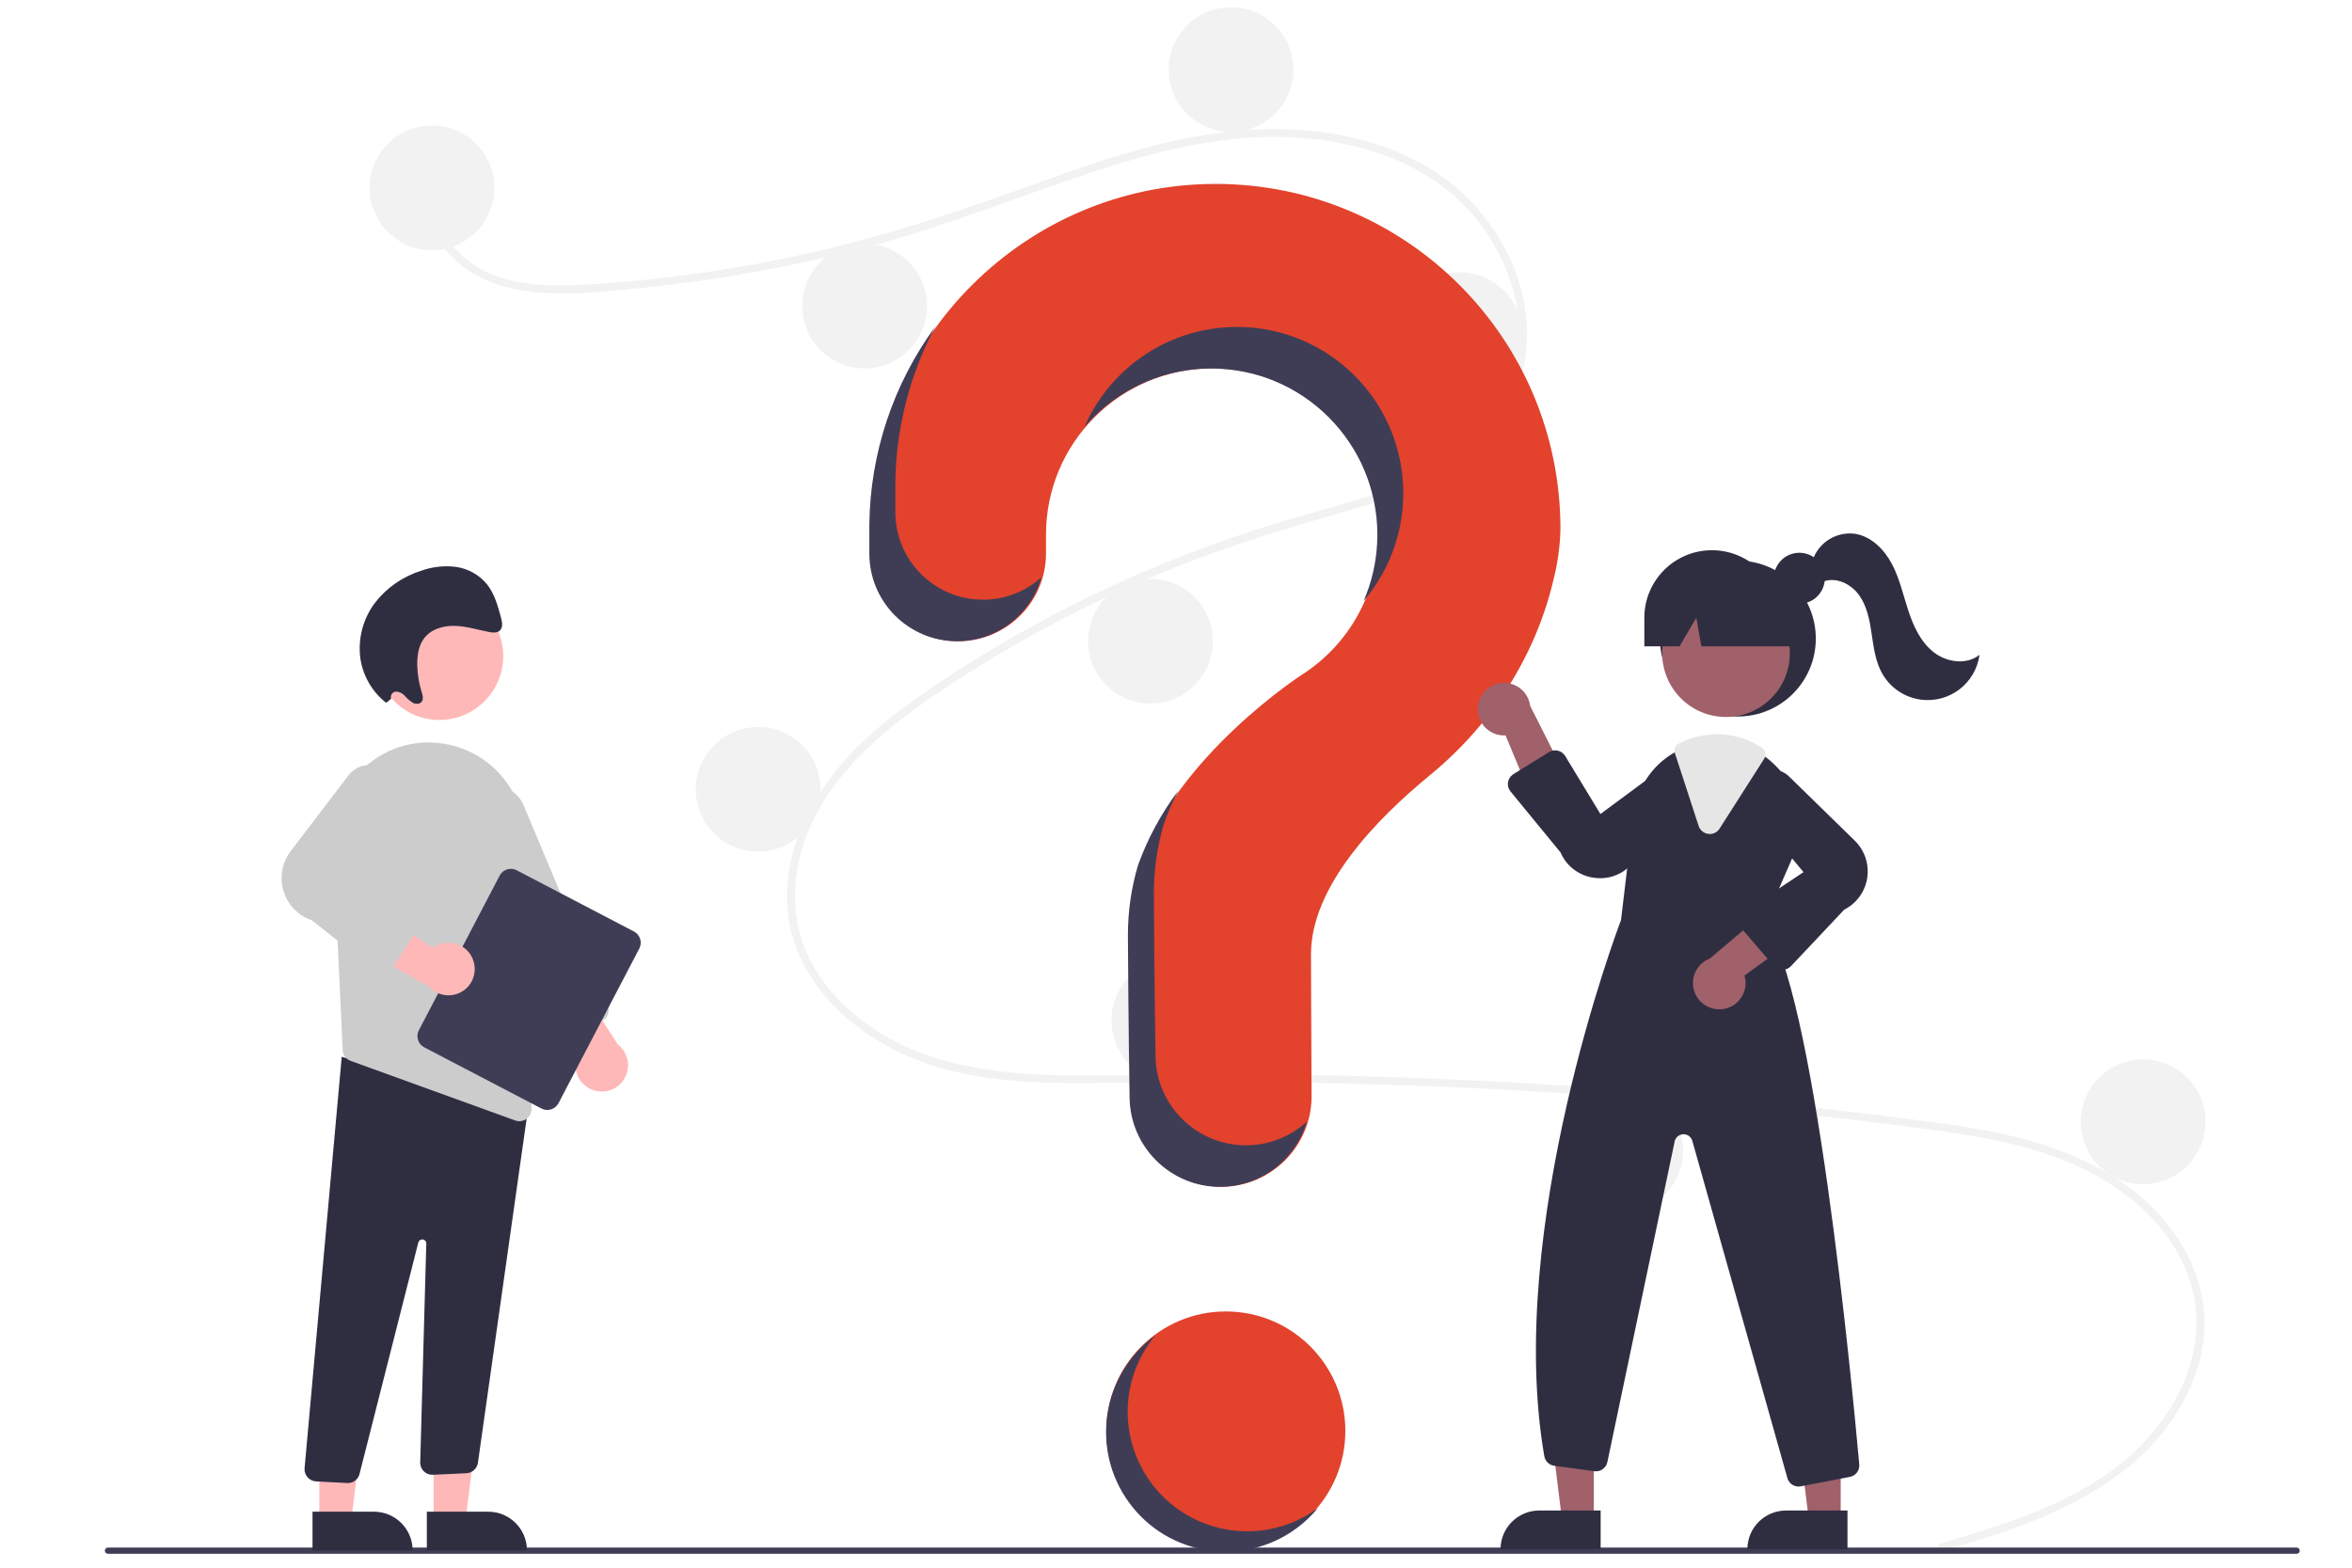 <?xml version="1.0" encoding="UTF-8"?>
<svg id="Layer_1" data-name="Layer 1" xmlns="http://www.w3.org/2000/svg" viewBox="0 0 675 450">
  <defs>
    <style>
      .cls-1 {
        fill: #f2f2f2;
      }

      .cls-1, .cls-2, .cls-3, .cls-4, .cls-5, .cls-6, .cls-7, .cls-8 {
        stroke-width: 0px;
      }

      .cls-2 {
        fill: #2f2e41;
      }

      .cls-3 {
        fill: #3f3d56;
      }

      .cls-4 {
        fill: #ccc;
      }

      .cls-5 {
        fill: #e3422c;
      }

      .cls-6 {
        fill: #a0616a;
      }

      .cls-7 {
        fill: #ffb8b8;
      }

      .cls-8 {
        fill: #e6e6e6;
      }
    </style>
  </defs>
  <circle class="cls-5" cx="351.8" cy="410.75" r="34.3"/>
  <path class="cls-1" d="M556.73,443.13c19.19-5.76,39.59-11.77,54.81-25.48,13.6-12.24,22.78-30.94,17.15-49.3-5.62-18.32-22.47-30.54-39.85-36.62-9.86-3.45-20.18-5.36-30.49-6.86-11.21-1.63-22.47-2.97-33.73-4.26-45.58-5.21-91.33-8.4-137.25-9.55-22.66-.57-45.31-.56-67.98-.23-20.24.29-41.55.29-60.33-8.32-14.6-6.69-27.85-18.86-31.92-34.85-4.7-18.46,3.97-37.26,16.39-50.63,6.55-7.05,14.2-12.98,22.1-18.43,8.57-5.92,17.43-11.41,26.49-16.55,17.84-10.1,36.49-18.7,55.76-25.7,9.5-3.46,19.15-6.44,28.88-9.19,8.22-2.32,16.46-4.65,24.4-7.81,15.35-6.12,29.95-16.48,33.85-33.47,3.7-16.1-2.54-33.58-13.47-45.54-12.65-13.84-31.72-19.91-50.01-20.89-20.53-1.1-40.59,4.04-59.88,10.56-20.58,6.95-40.72,14.95-61.73,20.59-20.84,5.58-42.08,9.53-63.53,11.81-10.5,1.12-21.32,2.38-31.89,1.52-8.85-.72-17.66-3.32-24.19-9.6-5.59-5.39-8.93-12.79-7.78-20.61.21-1.42,2.36-.82,2.16.59-1.39,9.51,5.07,18.28,13.04,22.77,9.21,5.19,20.41,5.2,30.67,4.6,22.23-1.34,44.31-4.53,66.01-9.54,21.32-4.87,41.88-11.83,62.42-19.27,19.51-7.06,39.45-13.96,60.29-15.49,18.08-1.33,37.1,1.31,52.85,10.76,13.84,8.3,24.02,22.15,27.27,38.05,3.17,15.53-1.22,31.16-12.98,42-12.17,11.22-28.86,16.02-44.41,20.44-19.73,5.6-39.03,12.15-57.72,20.66-18.94,8.6-37.1,18.81-54.29,30.52-16.59,11.34-32.96,25.6-38.21,45.83-2.44,9.42-1.99,19.41,2.1,28.31,3.64,7.91,9.63,14.57,16.6,19.7,16.65,12.25,37.62,14.76,57.73,15.01,22.58.28,45.17-.48,67.75-.11,46.04.76,91.98,3.56,137.83,8.41,11.49,1.22,22.96,2.56,34.42,4.03,10.31,1.32,20.65,2.64,30.78,4.99,18.02,4.18,35.55,12.22,46.75,27.5,4.97,6.62,8.05,14.47,8.91,22.7.78,8.59-1.32,17.2-5.21,24.85-8.6,16.92-24.71,27.68-41.82,34.76-9.16,3.79-18.67,6.66-28.15,9.51-1.38.42-1.97-1.74-.59-2.16h0Z"/>
  <circle class="cls-1" cx="123.97" cy="53.92" r="17.9"/>
  <circle class="cls-1" cx="248.14" cy="87.85" r="17.9"/>
  <circle class="cls-1" cx="353.29" cy="19.98" r="17.9"/>
  <circle class="cls-1" cx="418.92" cy="96.05" r="17.9"/>
  <circle class="cls-1" cx="330.17" cy="184.05" r="17.9"/>
  <circle class="cls-1" cx="217.56" cy="226.56" r="17.9" transform="translate(-40.92 405.02) rotate(-80.78)"/>
  <circle class="cls-1" cx="336.88" cy="292.93" r="17.9"/>
  <circle class="cls-1" cx="465.15" cy="330.21" r="17.9"/>
  <circle class="cls-1" cx="615.05" cy="322.01" r="17.9"/>
  <path class="cls-5" d="M348.12,52.8c-53.61.38-97.51,43.95-98.27,97.56,0,.49-.01,3.98,0,8.53,0,13.9,11.27,25.16,25.16,25.17h0c13.91,0,25.18-11.28,25.18-25.19v-.02c0-3.1,0-5.24,0-5.37,0-26.36,21.36-47.73,47.72-47.74,26.36,0,47.73,21.36,47.74,47.72,0,16.27-8.28,31.42-21.98,40.2h0s-35.82,23.07-46.74,54.7h0c-1.92,6.48-2.89,13.21-2.89,19.96,0,2.78.16,27.09.48,46.82.23,14.16,11.78,25.52,25.94,25.52h0c14.33,0,25.95-11.62,25.95-25.95,0-.05,0-.11,0-.16-.11-18.07-.17-39.11-.17-40.64,0-19.42,18.74-38.77,34.13-51.39,17.72-14.53,30.48-34.34,35.6-56.68,1.13-4.6,1.76-9.31,1.86-14.05,0-54.68-44.32-99-99-99-.24,0-.48,0-.72,0Z"/>
  <path class="cls-3" d="M659.11,446H30.98c-.49,0-.89-.4-.88-.89,0-.49.4-.88.88-.88h628.14c.49,0,.89.4.89.89,0,.49-.4.88-.89.89Z"/>
  <circle class="cls-2" cx="498.75" cy="183.3" r="22.37"/>
  <polygon class="cls-6" points="457.41 436.21 448.27 436.21 443.92 400.94 457.41 400.94 457.41 436.21"/>
  <path class="cls-2" d="M441.74,433.59h17.63v11.1h-28.73c0-6.13,4.97-11.1,11.1-11.1Z"/>
  <polygon class="cls-6" points="528.26 436.21 519.11 436.21 514.76 400.94 528.26 400.94 528.26 436.21"/>
  <path class="cls-2" d="M512.58,433.59h17.63v11.1h-28.73c0-6.13,4.97-11.1,11.1-11.1Z"/>
  <circle class="cls-6" cx="495.35" cy="187.49" r="18.32"/>
  <path class="cls-2" d="M506.27,264.89l8.2-18.83c4.08-9.05,2-19.69-5.18-26.55-.72-.71-1.48-1.38-2.29-1.99-4.04-3.16-9.03-4.89-14.16-4.9-3.45.01-6.86.77-9.99,2.22-.27.12-.53.25-.8.37-.51.25-1.02.51-1.51.79-6.51,3.74-10.86,10.35-11.71,17.81l-3.62,30.31c-.91,2.38-33.36,88.29-22.01,153.88.25,1.44,1.4,2.55,2.85,2.74l11.51,1.57c1.74.24,3.37-.91,3.74-2.63l19.31-92.03c.3-1.41,1.68-2.32,3.09-2.02.95.2,1.71.91,1.98,1.85l27.28,96.78c.4,1.45,1.71,2.45,3.21,2.45.22,0,.43-.02.65-.06l14.06-2.71c1.69-.32,2.87-1.87,2.71-3.59-2.07-23.04-13.04-138.43-27.29-155.45Z"/>
  <path class="cls-6" d="M424.17,202.73c-.48,4.11,2.47,7.84,6.58,8.32.44.05.88.06,1.32.04l10.24,24.6,7.74-11.48-10.91-21.6c-.53-4.13-4.3-7.05-8.43-6.53-3.46.44-6.16,3.19-6.54,6.65h0Z"/>
  <path class="cls-6" d="M494.34,289.67c4.11-.49,7.05-4.22,6.56-8.34-.05-.44-.14-.87-.27-1.29l21.54-15.69-12.97-4.86-18.47,15.64c-3.89,1.47-5.86,5.83-4.38,9.72,1.23,3.26,4.54,5.25,8,4.81h0Z"/>
  <path class="cls-2" d="M459.22,252.09c-.83,0-1.65-.08-2.46-.24-3.98-.76-7.32-3.45-8.91-7.17l-14.34-17.49c-1.18-1.43-.97-3.55.47-4.72.11-.09.24-.18.36-.26l10.21-6.32c1.58-.98,3.64-.49,4.62,1.09,0,0,.01.02.02.02l10.11,16.66,19.36-14.31c3.55-1.86,7.93-.49,9.79,3.05,1.49,2.84.94,6.31-1.35,8.55l-19.32,17.63c-2.27,2.25-5.34,3.51-8.54,3.51Z"/>
  <path class="cls-2" d="M511.54,278.39s-.05,0-.08,0c-.95-.02-1.85-.45-2.47-1.17l-9.07-10.58c-1.21-1.41-1.04-3.53.36-4.73.1-.09.21-.17.32-.24l16.99-11.33-15.39-18.5c-2.06-3.43-.95-7.89,2.49-9.95,2.75-1.65,6.25-1.3,8.61.86l18.71,18.28c5.02,4.59,5.38,12.39.79,17.41-1,1.1-2.2,2.01-3.53,2.68l-15.29,16.22c-.63.67-1.52,1.05-2.44,1.05Z"/>
  <path class="cls-8" d="M490.7,239.39c-.15,0-.29,0-.44-.03-1.29-.16-2.37-1.05-2.77-2.29l-6.82-20.9c-.35-1.09.15-2.28,1.19-2.78l.22-.1c.2-.1.4-.19.6-.28,3.18-1.47,6.64-2.24,10.14-2.25,4.55,0,9,1.34,12.8,3.85,1.06.71,1.36,2.13.67,3.2l-12.79,20.04c-.61.97-1.67,1.55-2.82,1.55Z"/>
  <circle class="cls-2" cx="516.39" cy="165.99" r="7.32"/>
  <path class="cls-2" d="M491.3,157.94h0c-10.71,0-19.39,8.68-19.39,19.39v8.2h10.09l4.83-8.2,1.45,8.2h30.62l-8.2-8.2c0-10.71-8.68-19.39-19.39-19.39Z"/>
  <path class="cls-2" d="M520.15,160.98c1.67-5.23,6.85-8.5,12.29-7.75,4.67.78,8.35,4.53,10.55,8.72,2.2,4.19,3.21,8.88,4.69,13.37,1.48,4.49,3.57,9.01,7.3,11.92s9.45,3.7,13.12.71c-1.1,8.21-8.65,13.98-16.87,12.87-4.67-.63-8.77-3.41-11.08-7.52-1.93-3.44-2.43-7.47-3.01-11.37-.57-3.9-1.32-7.94-3.63-11.14s-6.63-5.29-10.29-3.83l-3.08-5.97Z"/>
  <path class="cls-3" d="M282.11,172.14h0c-13.9,0-25.16-11.27-25.16-25.17,0-4.55,0-8.03,0-8.53.21-15.59,4.14-30.91,11.45-44.68-12.02,16.45-18.63,36.24-18.91,56.61,0,.49-.01,3.98,0,8.53,0,13.9,11.27,25.16,25.16,25.17h0c11.27,0,21.16-7.49,24.23-18.34-4.61,4.13-10.58,6.41-16.77,6.41Z"/>
  <path class="cls-3" d="M349.83,105.83c26.33,1.26,46.66,23.62,45.4,49.95-.28,5.76-1.59,11.43-3.89,16.73,17.09-20.07,14.67-50.19-5.4-67.28-20.07-17.09-50.19-14.67-67.28,5.4-3.05,3.59-5.56,7.61-7.44,11.93,9.58-11.26,23.84-17.44,38.6-16.73Z"/>
  <path class="cls-3" d="M357.57,328.75h0c-14.17,0-25.71-11.36-25.94-25.52-.32-19.73-.48-44.04-.48-46.82,0-6.76.97-13.48,2.89-19.96h0c1.13-3.25,2.5-6.42,4.1-9.47-4.89,6.52-8.79,13.73-11.55,21.4h0c-1.92,6.48-2.89,13.21-2.89,19.96,0,2.78.16,27.09.48,46.82.23,14.16,11.78,25.52,25.94,25.52h0c11.53,0,21.68-7.61,24.91-18.68-4.77,4.35-11,6.76-17.45,6.75Z"/>
  <polygon class="cls-7" points="124.46 436.55 133.6 436.55 137.95 401.28 124.45 401.28 124.46 436.55"/>
  <path class="cls-2" d="M151.23,445.03h-28.73s0-11.1,0-11.1h17.63c6.13,0,11.1,4.97,11.1,11.1h0Z"/>
  <polygon class="cls-7" points="91.64 436.55 100.79 436.55 105.14 401.28 91.64 401.28 91.64 436.55"/>
  <path class="cls-2" d="M118.42,445.03h-28.73s0-11.1,0-11.1h17.63c6.13,0,11.1,4.97,11.1,11.1h0Z"/>
  <path class="cls-2" d="M99.63,425.7l-8.93-.47c-1.92-.1-3.4-1.74-3.3-3.66,0-.01,0-.03,0-.04l10.67-118.18,49.15,13.26,4.74-1.29-14.81,104.62c-.26,1.62-1.61,2.84-3.25,2.94l-9.63.45c-1.92.11-3.57-1.36-3.67-3.29,0-.1,0-.19,0-.29l1.74-62.79c.02-.64-.49-1.18-1.13-1.19-.56-.02-1.06.37-1.17.93l-16.82,66.23c-.33,1.62-1.75,2.78-3.41,2.78-.06,0-.13,0-.19,0Z"/>
  <circle class="cls-7" cx="126.1" cy="188.34" r="18.32"/>
  <path class="cls-4" d="M95.6,242.15l2.01,43.45.73,15.81c.06,1.41.97,2.64,2.29,3.11l47.23,17.11c.38.14.79.21,1.19.21,1.91,0,3.47-1.53,3.48-3.45,0-.04,0-.08,0-.12l-1.94-78.13c-.26-13.22-9.89-24.39-22.93-26.61-.46-.07-.92-.14-1.39-.2-7.93-.98-15.9,1.59-21.75,7.04-6.06,5.57-9.33,13.55-8.94,21.77h0Z"/>
  <path class="cls-7" d="M170.43,312.97c-3.96-1.23-6.17-5.43-4.94-9.39.22-.7.53-1.36.94-1.96l-16.02-21.3,13.82-.86,13.09,20.36c3.29,2.55,3.9,7.28,1.35,10.58-1.94,2.5-5.23,3.53-8.25,2.58Z"/>
  <path class="cls-4" d="M159.17,297.76c-.86-.35-1.54-1.02-1.89-1.88l-24.13-57.49c-1.99-4.73.23-10.18,4.96-12.17,4.73-1.99,10.18.23,12.17,4.96,0,0,0,0,0,.01l24.13,57.49c.74,1.77-.09,3.82-1.86,4.56l-10.71,4.5c-.85.36-1.81.37-2.67.01h0Z"/>
  <path class="cls-3" d="M120.21,295.73l23.18-44.38c.93-1.78,3.12-2.47,4.9-1.54l33.64,17.57c1.78.93,2.47,3.12,1.54,4.9l-23.18,44.38c-.93,1.78-3.12,2.47-4.9,1.54l-33.64-17.57c-1.78-.93-2.47-3.12-1.54-4.9Z"/>
  <path class="cls-7" d="M135.75,275.46c-1.46-3.88-5.79-5.84-9.67-4.38-.68.26-1.32.61-1.9,1.05l-22.21-14.73-.04,13.85,21.09,11.87c2.74,3.14,7.5,3.46,10.64.73,2.38-2.08,3.22-5.43,2.08-8.38h0Z"/>
  <path class="cls-4" d="M107.68,278.57l-18.15-14.38c-6.7-2.25-10.31-9.51-8.06-16.21.49-1.47,1.25-2.83,2.23-4.03l16.48-21.6c2.63-3.22,7.38-3.69,10.59-1.06,2.58,2.11,3.46,5.66,2.18,8.73l-13.04,21.33,19.16,9.09c1.74.82,2.48,2.9,1.66,4.64-.06.13-.13.25-.2.37l-7.73,12.24c-.53.84-1.39,1.41-2.36,1.57-.02,0-.04,0-.06,0-.96.14-1.93-.11-2.69-.71Z"/>
  <path class="cls-2" d="M112.26,200.61c-.28-.83.16-1.74.99-2.02.13-.04.26-.07.39-.08,1,.05,1.94.52,2.59,1.28.66.76,1.43,1.43,2.29,1.97.89.45,2.09.38,2.59-.47.47-.8.15-1.87-.14-2.8-.73-2.36-1.14-4.81-1.22-7.29-.08-2.76.31-5.64,1.83-7.79,1.97-2.78,5.5-3.83,8.83-3.76s6.62,1.11,9.92,1.76c1.14.22,2.48.34,3.25-.54.81-.94.51-2.46.17-3.73-.9-3.29-1.85-6.7-3.93-9.36-2.25-2.76-5.46-4.57-8.99-5.06-3.39-.42-6.83-.03-10.04,1.14-5.23,1.65-9.83,4.85-13.19,9.19-3.46,4.61-4.96,10.4-4.16,16.11.78,4.97,3.41,9.46,7.37,12.57l1.42-1.1Z"/>
  <path class="cls-3" d="M344.24,436.69c-17.37-7.56-25.31-27.78-17.75-45.14,1.28-2.94,2.97-5.7,5.02-8.17-15.3,11.17-18.65,32.63-7.48,47.93,11.17,15.3,32.63,18.65,47.93,7.48,2.3-1.68,4.39-3.64,6.21-5.84-9.84,7.19-22.76,8.62-33.93,3.75Z"/>
</svg>